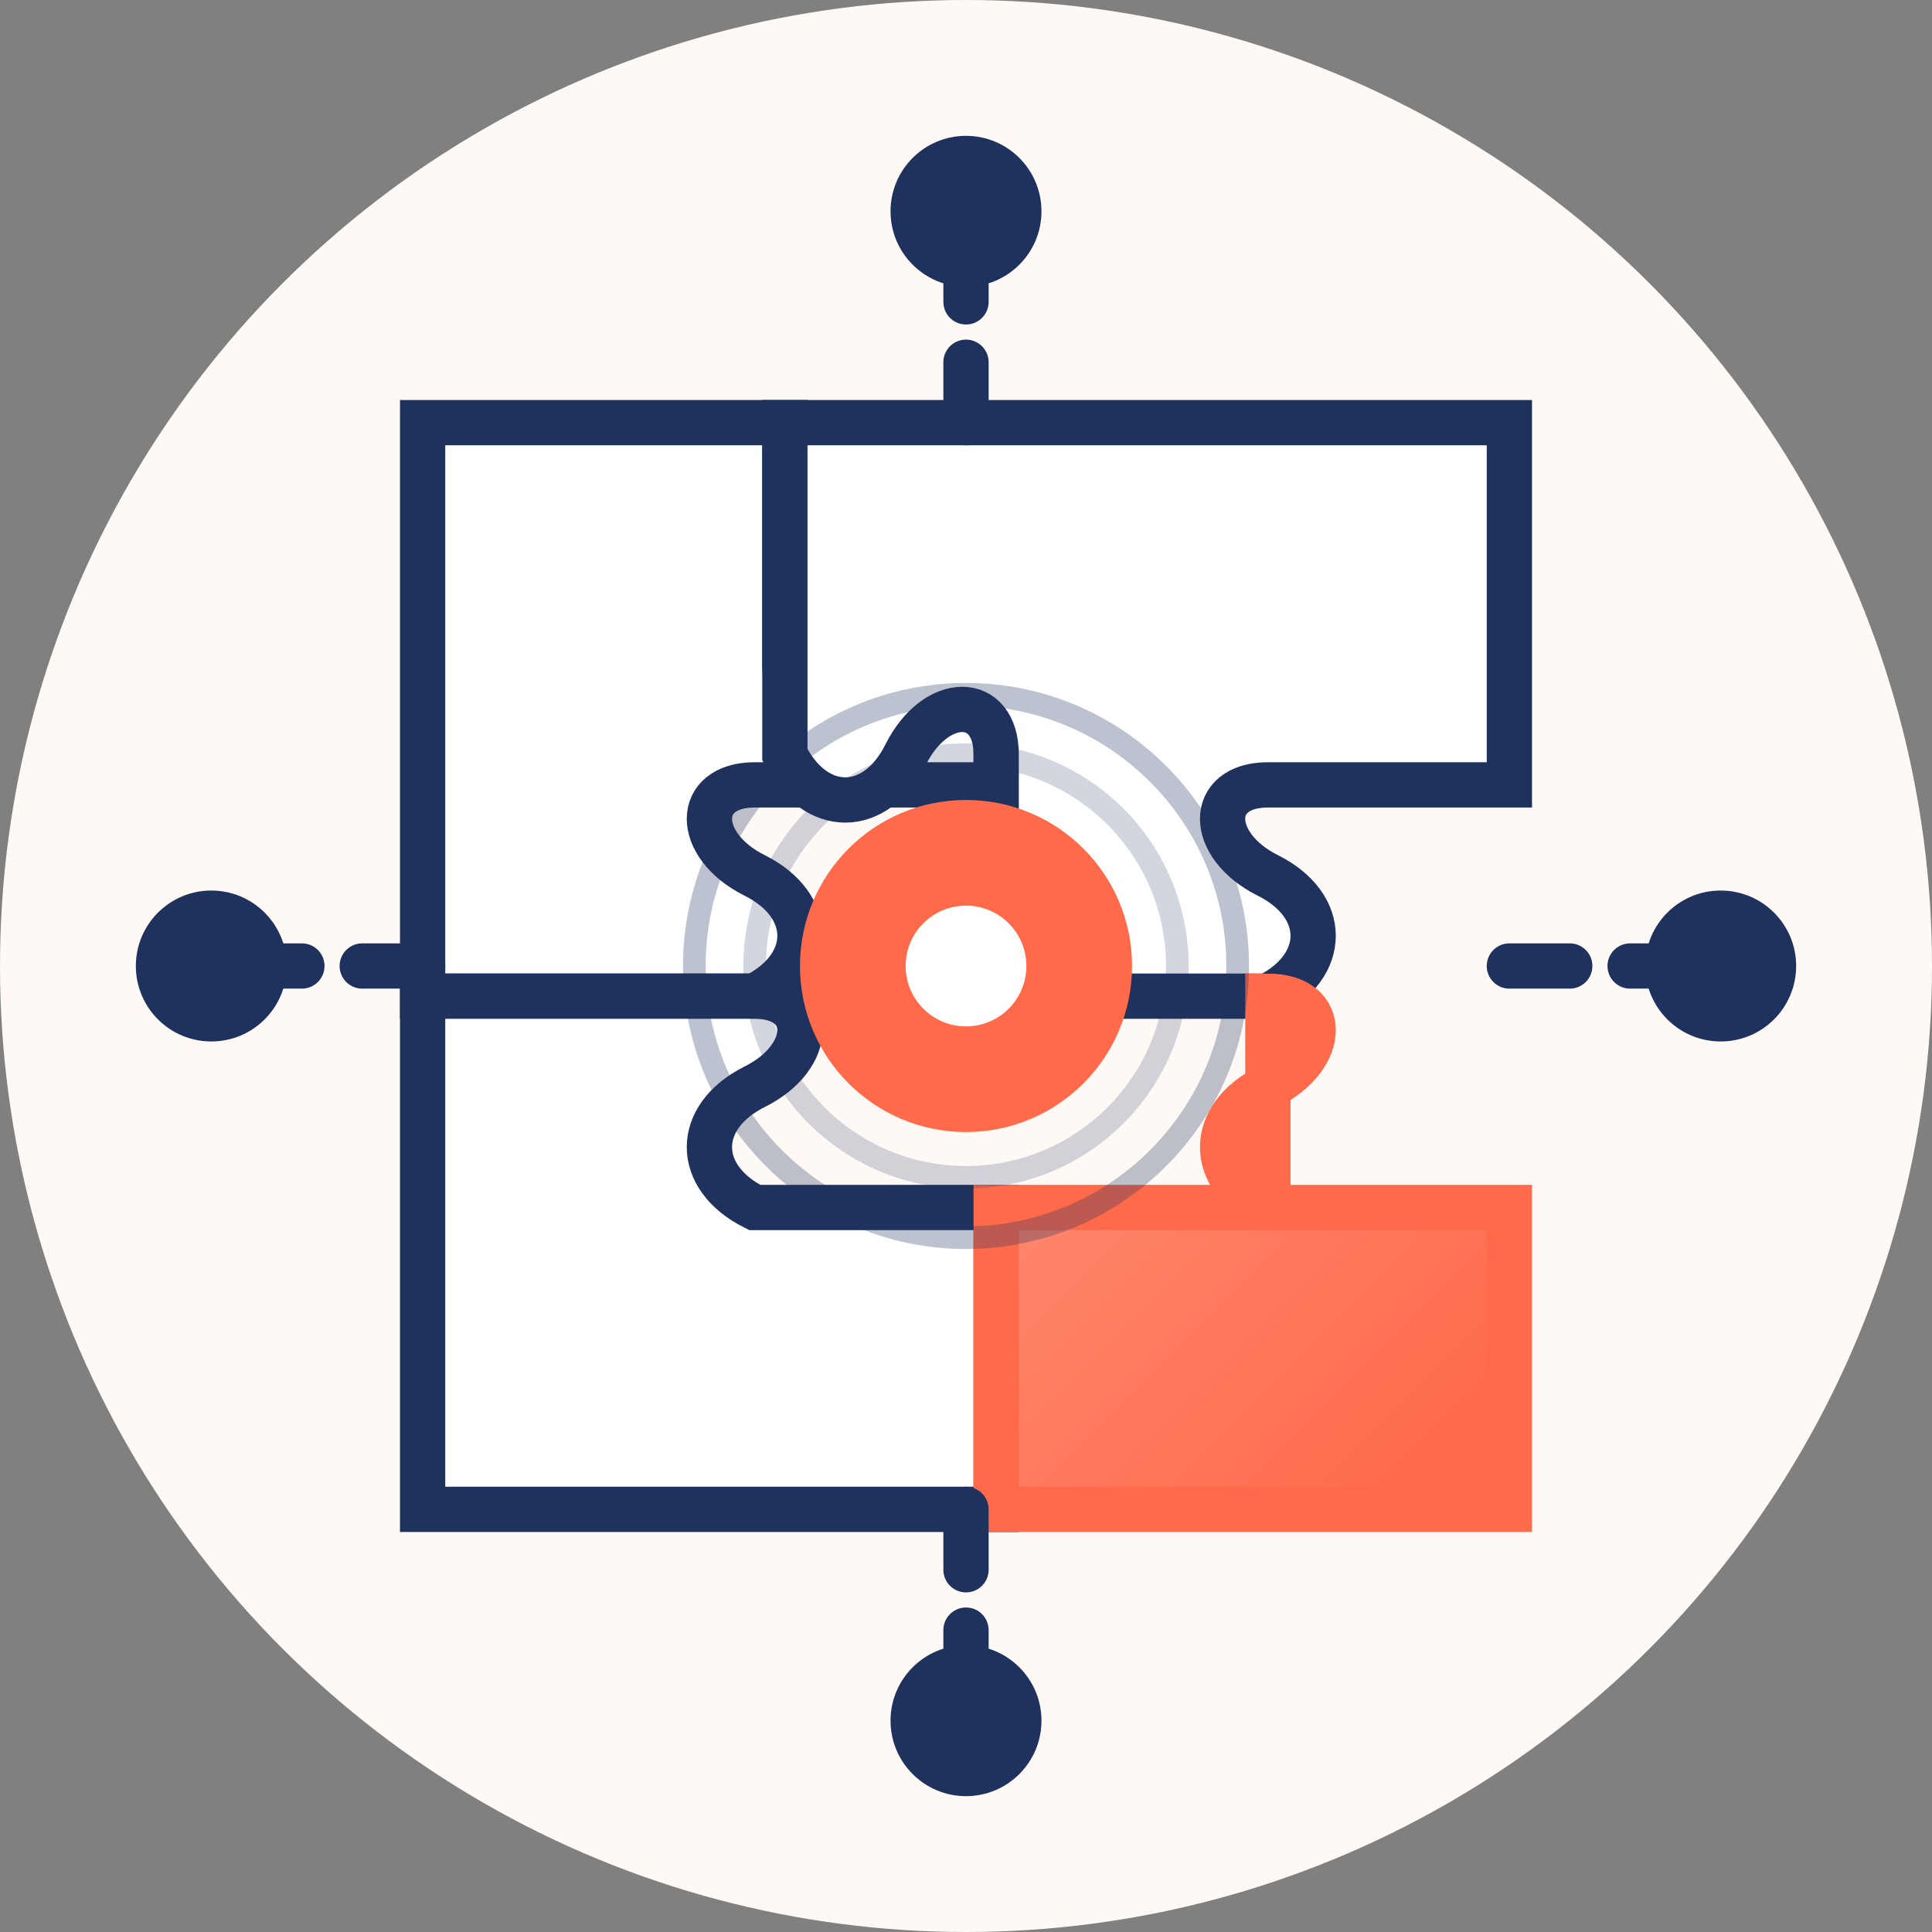<svg width="64" height="64" viewBox="0 0 64 64" xmlns="http://www.w3.org/2000/svg">
  <rect x="0" y="0" width="64" height="64" fill="#808080" stroke="none"/>
  <defs>
    <linearGradient id="connector-gradient" x1="10%" y1="10%" x2="90%" y2="90%">
      <stop offset="0%" stop-color="#FF8B73" />
      <stop offset="100%" stop-color="#FF6A4A" />
    </linearGradient>
  </defs>
  
  <!-- Background Circle -->
  <circle cx="32" cy="32" r="32" fill="#FFF9F5" />
  
  <!-- Puzzle Pieces -->
  <!-- Top Left Piece -->
  <path d="M14,14 H26 V22 C26,24 28,24 29,22 C30,20 32,20 33,22 V26 H25 C23,26 23,28 25,29 C27,30 27,32 25,33 H14 V14 Z" 
    fill="white" stroke="#1F325D" stroke-width="1.5" />
  
  <!-- Top Right Piece -->
  <path d="M33,14 H50 V26 H42 C40,26 40,28 42,29 C44,30 44,32 42,33 H33 V25 C33,23 31,23 30,25 C29,27 27,27 26,25 V14 H33 Z" 
    fill="white" stroke="#1F325D" stroke-width="1.5" />
  
  <!-- Bottom Left Piece -->
  <path d="M14,33 H25 C27,33 27,35 25,36 C23,37 23,39 25,40 H33 V50 H14 V33 Z" 
    fill="white" stroke="#1F325D" stroke-width="1.5" />
  
  <!-- Bottom Right Piece (Highlighted) -->
  <path d="M42,33 C44,33 44,35 42,36 C40,37 40,39 42,40 H50 V50 H33 V40 H42 Z" 
    fill="url(#connector-gradient)" stroke="#FF6A4A" stroke-width="1.5" />
  
  <!-- Connection Lines -->
  <g stroke="#1F325D" stroke-width="1.5" stroke-linecap="round" stroke-dasharray="2 2">
    <line x1="32" y1="14" x2="32" y2="7" />
    <line x1="50" y1="32" x2="57" y2="32" />
    <line x1="32" y1="50" x2="32" y2="57" />
    <line x1="14" y1="32" x2="7" y2="32" />
  </g>
  
  <!-- Connection Nodes -->
  <circle cx="32" cy="7" r="2.5" fill="#1F325D" />
  <circle cx="57" cy="32" r="2.5" fill="#1F325D" />
  <circle cx="32" cy="57" r="2.5" fill="#1F325D" />
  <circle cx="7" cy="32" r="2.5" fill="#1F325D" />
  
  <!-- Central Connection Hub -->
  <circle cx="32" cy="32" r="5" fill="#FF6A4A" stroke="#FF6A4A" stroke-width="1" />
  <circle cx="32" cy="32" r="2" fill="white" />
  
  <!-- Data Flow Animation -->
  <g stroke="#1F325D" stroke-width="0.75" stroke-linecap="round">
    <circle cx="32" cy="32" r="9" fill="none" opacity="0.3">
      <animate attributeName="r" from="9" to="14" dur="2s" repeatCount="indefinite" />
      <animate attributeName="opacity" from="0.3" to="0" dur="2s" repeatCount="indefinite" />
    </circle>
    <circle cx="32" cy="32" r="7" fill="none" opacity="0.2">
      <animate attributeName="r" from="7" to="12" dur="2s" repeatCount="indefinite" begin="0.5s" />
      <animate attributeName="opacity" from="0.2" to="0" dur="2s" repeatCount="indefinite" begin="0.5s" />
    </circle>
  </g>
</svg>
